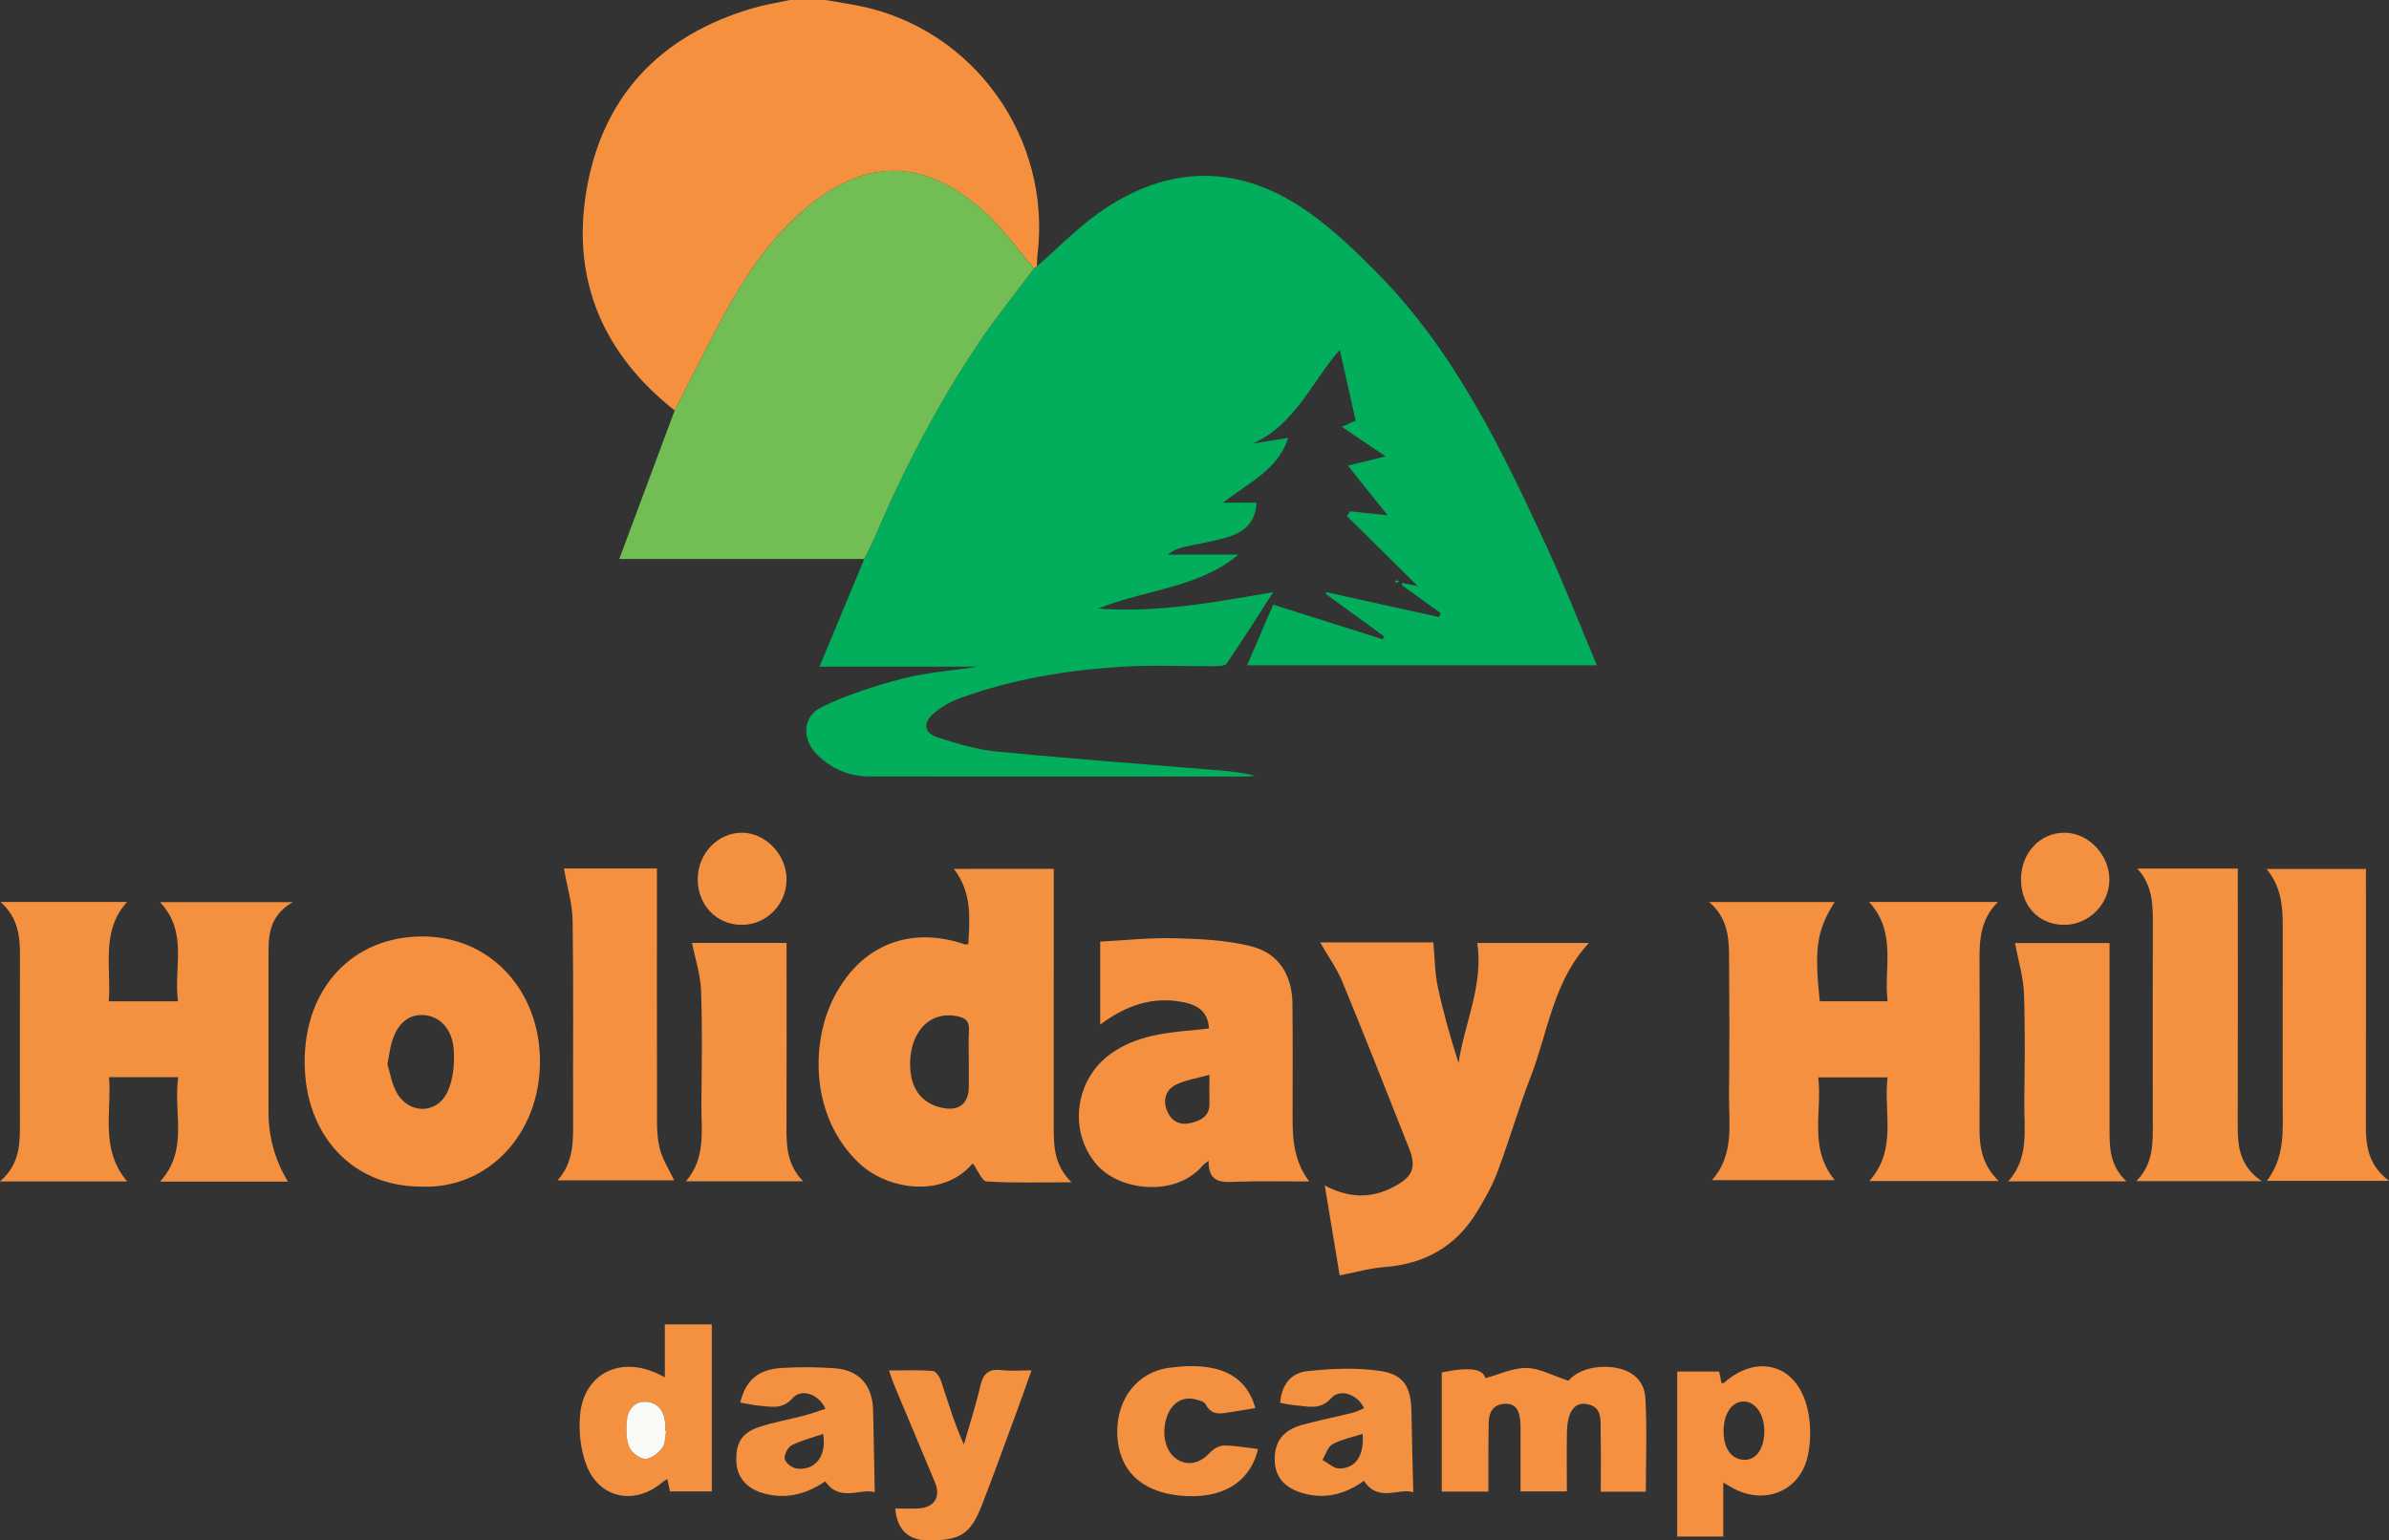 <svg viewBox="0 0 760.49 490.48" xmlns="http://www.w3.org/2000/svg"><rect x="0" y="0" width="760.49" height="490.48" fill="#333333" stroke="none"/><path d="m214.77 130.7c-22.56-17.78-32.77-41.17-28.2-69.39 4.93-30.44 23.43-50.06 53.16-58.73 3.83-1.12 7.8-1.73 11.71-2.58h11.36c3.62.63 7.26 1.17 10.86 1.9 36.36 7.4 61.13 42.08 56.61 79.16-.15 1.24-.13 2.51-.18 3.77-.31.22-.63.43-.94.65-4.89-5.72-9.29-11.97-14.75-17.07-18.51-17.29-37.78-19.49-58.62-1.44-9.39 8.13-16.64 18.02-22.7 28.69-6.5 11.44-12.24 23.34-18.31 35.04z" fill="#f4903e"/><path d="m329.15 85.47c.31-.22.63-.43.94-.65 6.51-5.69 12.6-11.98 19.61-16.97 22.27-15.83 45.21-15.85 67.42.13 7.74 5.57 14.76 12.31 21.48 19.14 24.7 25.13 39.64 56.39 54.15 87.82 5.52 11.95 10.26 24.25 15.57 36.91h-111.33c2.71-6.32 5.47-12.73 8.3-19.33 11.61 3.68 23.21 7.35 34.81 11.03.2-.29.39-.57.59-.86-6.24-4.54-12.48-9.08-18.72-13.61.12-.17.23-.33.35-.5 11.9 2.63 23.81 5.26 35.71 7.9.21-.41.41-.82.62-1.23-4.17-3-8.33-6-12.5-9 .09-.2.18-.4.28-.61 1.42.29 2.84.58 4.89.99-7.8-7.72-15.17-15-22.53-22.29.33-.51.66-1.02 1-1.53 3.55.38 7.1.76 11.95 1.28-4.78-5.97-8.74-10.92-12.65-15.81 3.6-.89 7.38-1.82 12-2.96-4.96-3.34-8.98-6.05-13.97-9.41 2.42-1.08 3.6-1.6 4.43-1.96-1.66-7.42-3.32-14.82-5.05-22.57-8.86 10.01-14.11 23.82-27.74 29.87 3.64-.58 7.27-1.16 11.29-1.81-3.28 10.31-12.62 14.16-20.71 20.64h10.66c-.31 6.49-4.24 9.45-9.32 10.98-4.63 1.39-9.47 2.11-14.2 3.22-1.64.38-3.23 1.03-4.76 2.33h22.51c-12.75 10.59-29.13 11.03-44.71 17.17 19.16 1.4 36.64-1.95 55.78-5.22-5.36 8.32-9.93 15.57-14.74 22.64-.55.81-2.5.91-3.81.92-9.62.07-19.27-.42-28.86.14-17.93 1.04-35.58 3.94-52.53 10.14-2.9 1.06-5.74 2.72-8.08 4.73-3.65 3.14-3.2 6.26 1.35 7.73 6.1 1.97 12.4 3.84 18.74 4.46 23.51 2.28 47.06 4.01 70.6 5.97 3.87.32 7.74.71 11.58 1.79-1.32.06-2.64.17-3.95.17-39.6.01-79.2.02-118.8-.01-6.41 0-12.01-2.38-16.56-6.81-4.99-4.85-4.95-12.16 1.18-15.2 8.17-4.05 17.1-6.82 25.96-9.15 7.4-1.94 15.17-2.46 24.06-3.81h-50.57c4.92-11.82 9.58-23.05 14.25-34.27 1.17-2.41 2.43-4.77 3.48-7.23 9.18-21.46 19.93-42.11 32.93-61.5 5.48-8.19 11.72-15.88 17.62-23.8z" fill="#02ae5c"/><path d="m329.15 85.47c-5.9 7.92-12.14 15.61-17.63 23.8-13 19.39-23.75 40.03-32.93 61.5-1.05 2.46-2.32 4.82-3.48 7.23h-77.97c6.15-16.5 11.89-31.9 17.63-47.31 6.07-11.7 11.81-23.59 18.32-35.05 6.06-10.67 13.31-20.56 22.7-28.69 20.84-18.05 40.11-15.85 58.62 1.44 5.45 5.11 9.85 11.36 14.74 17.08z" fill="#72be55"/><path d="m93.21 287.25c-8.09 4.69-7.74 11.43-7.74 18.08.01 16.25 0 32.49 0 48.74q0 11.95 6.19 22.19h-40.74c9.28-10.06 4.18-21.93 5.82-33.26h-22.03c.9 11.11-2.97 22.81 5.76 33.18h-40.47c6.8-5.81 6.34-12.99 6.34-20.07-.01-17.19-.05-34.39.02-51.58.03-6.27-.52-12.27-6.18-17.32h40.27c-8.44 9.32-4.98 20.61-5.82 31.63h22.03c-1.47-10.63 3.39-21.94-5.73-31.58h42.28z" fill="#f49140"/><path d="m636.27 376.07h-41.22c8.99-10.04 4.49-21.72 5.81-33.02h-22.06c1.35 10.93-3.2 22.41 5.27 32.74h-39.1c7.31-8.27 5.31-18.24 5.43-27.77.18-14.67.11-29.34.01-44.02-.04-6.04-.75-11.98-6.32-16.77h39.92c-5.68 9.09-6.51 14.61-4.73 31.58h21.59c-1.27-10.67 3.05-21.93-5.91-31.61h41.05c-6.09 6.02-5.9 13.25-5.86 20.53.09 17.04.08 34.08 0 51.12-.04 6.12.65 11.94 6.12 17.22z" fill="#f4903f"/><path d="m335.45 276.65v5.28c0 25.53.02 51.07-.01 76.6-.01 6.17-.02 12.3 5.65 17.93-9.85 0-18.45.27-27.01-.26-1.49-.09-2.78-3.53-4.34-5.67.47-.31-.11-.08-.48.34-9.52 10.74-26.88 7.87-35.67-.39-15.64-14.68-15.35-37.84-8.65-51.82 8.38-17.49 24.36-24.09 42.27-17.93.13.05.31-.02 1.03-.08.43-8.17 1.28-16.37-4.6-23.98 10.78-.02 21.01-.02 31.81-.02zm-27.05 61.4c0-3.31-.16-6.62.05-9.92.19-3.04-1.21-4.1-4.01-4.6-9.48-1.68-15.26 6.36-14.69 16.62.4 7.15 4.12 11.28 10.1 12.59 5.35 1.17 8.52-1.3 8.55-6.66.02-2.68 0-5.35 0-8.03z" fill="#f49140"/><path d="m420.23 300.07c12.01 0 23.82 0 35.63.01.58 0 1.15.2.42.06.47 5.07.47 9.64 1.4 14.02 1.73 8.13 4 16.15 6.62 24.29 1.88-12.67 7.97-24.69 5.97-38.18h35.51c-11.37 12.26-12.98 28.3-18.53 42.63-3.86 9.95-6.8 20.26-10.56 30.26-1.7 4.53-4.14 8.85-6.69 12.99-6.67 10.85-16.57 16.34-29.26 17.3-4.61.35-9.15 1.67-14.28 2.65-1.45-8.74-3.03-18.24-4.75-28.62 7.71 4.07 14.8 4.24 21.99.41 5.96-3.17 7.32-6.01 4.81-12.34-6.98-17.62-13.91-35.26-21.13-52.79-1.74-4.27-4.53-8.12-7.15-12.69z" fill="#f4903f"/><path d="m416.76 376.2c-8.09 0-15.27-.16-22.43.06-4.81.15-9.69.98-9.6-6.63-.66.53-1.43.97-1.97 1.6-8.47 9.97-26.45 8.16-33.81-.58-8.92-10.59-6.77-26.91 4.63-35.11 8.21-5.9 17.78-6.75 27.37-7.63 1.23-.11 2.46-.27 3.89-.42-.24-5.2-3.47-7.37-7.74-8.29-9.89-2.12-18.59.85-26.88 7.06v-26.44c7.94-.4 15.85-1.28 23.73-1.07 8.1.21 16.39.59 24.2 2.52 8.91 2.21 13.2 9.17 13.28 18.42.11 11.52.07 23.04.04 34.56 0 7.4-.05 14.8 5.29 21.95zm-31.77-33.96c-4.08 1.15-7.66 1.63-10.7 3.17-2.98 1.51-4.2 4.5-2.89 8.01 1.3 3.48 4.01 4.96 7.38 4.22 3.21-.7 6.36-2.07 6.22-6.38-.07-2.62 0-5.24 0-9.02z" fill="#f4903f"/><path d="m133.98 377.83c-21.72 0-36.94-16.28-37-39.59-.06-23.71 15.35-40.12 37.62-40.06 21.34.05 37.25 17.04 37.29 39.74.04 23.16-16.62 40.87-37.91 39.91zm-10.64-38.92c.75 2.43 1.28 5.76 2.74 8.62 3.71 7.24 12.91 7.52 16.36.15 1.87-3.99 2.31-9.07 1.98-13.56-.49-6.7-4.69-10.69-9.72-10.91-5.21-.23-8.83 3.32-10.38 10.22-.33 1.53-.55 3.08-.98 5.48z" fill="#f4903f"/><path d="m680.04 376.09c5.63-5.66 5.26-12.34 5.26-18.94-.01-20.82-.04-41.63.01-62.45.02-6.33.11-12.62-4.94-18.13h31.99v5.05c0 25.55.05 51.1-.03 76.65-.02 6.67.53 12.98 7.65 17.83-13.87-.01-26.46-.01-39.94-.01z" fill="#f49241"/><path d="m760.49 376.01h-38.88c5.9-7.75 5.04-16.34 5.04-24.77.01-18.61-.02-37.21.02-55.82.01-6.5-.34-12.88-5.14-18.72h31.63v5.03c0 25.54.04 51.09-.03 76.63-.01 6.48.71 12.59 7.36 17.65z" fill="#f4903e"/><path d="m179.52 276.54h29.6v5.65c0 23.48-.03 46.96.03 70.44.01 4.24-.17 8.61.76 12.69.82 3.63 3.04 6.95 4.7 10.53h-37.13c5.24-5.88 4.98-12.64 4.96-19.42-.08-21.12.16-42.23-.16-63.34-.09-5.43-1.77-10.83-2.76-16.55z" fill="#f4903f"/><path d="m641.43 300.29h30.1v5.28c0 17.66.01 35.32 0 52.98 0 6.14-.26 12.33 5.38 17.62h-37.6c6.7-7.59 4.99-16.42 5.08-24.91.12-11.67.32-23.35-.11-35-.2-5.27-1.83-10.49-2.85-15.97z" fill="#f49141"/><path d="m220.28 300.25h30.11v5.21c0 17.66.05 35.32-.03 52.99-.03 6.21.04 12.3 5.31 17.7h-37.31c6.47-7.53 4.83-16.37 4.92-24.86.13-11.98.31-23.98-.11-35.95-.16-4.97-1.84-9.88-2.89-15.09z" fill="#f49141"/><path d="m458.95 474.96v-37.96c9.16-1.86 13.16-1.06 13.89 1.83 4.39-1.18 8.77-3.3 13.12-3.24 4.13.06 8.23 2.4 13.32 4.06 2.62-3.01 7.38-4.77 13.12-4.37 6.26.44 11.01 3.68 11.37 9.83.57 9.85.15 19.75.15 29.89h-14.35c0-6.34.11-12.58-.04-18.81-.09-3.78.84-8.47-4.85-9.16-3.7-.45-5.77 2.85-5.88 9.08-.1 6.14-.02 12.28-.02 18.78h-14.75c0-6.05.01-11.99 0-17.92 0-1.58.05-3.16-.11-4.73-.29-2.89-1.26-5.38-4.78-5.25-3.44.12-5.12 2.31-5.21 5.53-.17 5.67-.1 11.35-.12 17.03-.01 1.7 0 3.41 0 5.4-5.07 0-9.72 0-14.86 0z" fill="#f49040"/><path d="m211.64 438.59v-16.88h14.95v53.18h-13.32c-.23-1.05-.51-2.35-.84-3.92-.56.35-1.1.6-1.54.97-8.69 7.51-20.13 5.29-24.22-5.43-1.88-4.94-2.51-10.82-2-16.12 1.26-13.23 13.46-19.57 26.97-11.8zm.39 17.15c-.1-.02-.21-.04-.31-.06 0-.94.07-1.89-.01-2.82-.36-3.78-2.49-6.34-6.19-6.49-3.68-.14-5.69 2.61-5.97 6.06-.22 2.75-.27 5.82.74 8.28.73 1.77 3.28 3.77 5.09 3.83 1.82.06 4.12-1.81 5.44-3.46 1.02-1.29.85-3.52 1.21-5.34z" fill="#f49140"/><path d="m548.57 472.08v17.18h-14.66v-52.54h13.34c.22 1.05.48 2.35.76 3.68.21-.02.6.07.78-.08 10.67-9.45 23.19-5.87 26.54 8.06 1.14 4.74 1.19 10.14.21 14.93-2.34 11.53-13.88 16.2-24.2 10.38-.64-.37-1.29-.75-2.77-1.61zm13.06-16.65c-.05-5.08-2.83-9.07-6.39-9.17-3.94-.12-6.66 3.94-6.57 9.79.08 5.29 2.65 8.72 6.57 8.79 3.92.06 6.45-3.66 6.39-9.41z" fill="#f4903f"/><g fill="#f49141"><path d="m262.73 448.59c-1.94-4.65-7.6-6.6-10.43-3.4-3.35 3.79-6.95 2.68-10.71 2.39-1.99-.16-3.96-.64-5.94-.98 1.69-6.99 5.56-10.5 12.97-11 5.65-.38 11.36-.32 17.01.07 7.84.54 12.13 5.43 12.31 13.4.19 8.61.35 17.22.52 26.08-4.48-1.41-11.06 3.35-15.78-3.48-5.93 4.12-12.67 5.94-20.14 3.67-4.93-1.5-7.92-5.07-8.13-9.78-.27-6.02 1.61-9.31 7.27-11.18 4.74-1.57 9.71-2.43 14.56-3.7 2.09-.54 4.13-1.32 6.49-2.09zm-.69 8.01c-3.42 1.17-6.93 2.02-10.07 3.62-1.23.63-2.43 3.08-2.16 4.39.26 1.25 2.36 2.82 3.82 3 5.91.76 9.6-4.06 8.41-11.01z"/><path d="m434.22 448.39c-2.01-4.41-7.64-6.36-10.44-3.22-3.51 3.94-7.27 2.63-11.17 2.33-1.71-.13-3.4-.53-5.1-.8.42-5.28 3.02-9.44 8.49-10.07 7.71-.88 15.71-1.2 23.35-.09 7.65 1.12 9.85 5.23 9.96 13.07.12 8.44.38 16.87.58 25.54-4.42-1.5-11.12 3.43-15.7-3.63-5.51 3.97-11.99 6.07-19.38 3.96-5.89-1.69-8.93-5.17-9.03-10.51-.11-5.87 2.61-9.58 8.73-11.26 5.28-1.45 10.67-2.53 16-3.84 1.19-.29 2.3-.9 3.71-1.48zm-.46 8.19c-3.45 1.12-6.78 1.75-9.6 3.3-1.51.83-2.14 3.27-3.17 4.98 1.74.96 3.47 2.69 5.23 2.73 5.26.13 8.15-4.19 7.54-11.01z"/><path d="m284.97 480.34c2.65 0 4.98.09 7.3-.02 5.12-.25 7.31-3.58 5.38-8.25-4.21-10.16-8.51-20.29-12.76-30.45-.59-1.42-1.07-2.89-1.92-5.24 5.08 0 9.55-.19 13.98.15.97.08 2.2 1.94 2.62 3.21 2.21 6.66 4.2 13.39 7.25 20.22 1.78-6.21 3.8-12.36 5.24-18.65.9-3.94 2.65-5.52 6.72-5.03 2.93.35 5.95.07 9.58.07-1.59 4.46-2.96 8.4-4.4 12.31-3.76 10.18-7.43 20.39-11.36 30.5-3.61 9.3-6.81 11.32-16.68 11.32h-.47q-9.52.01-10.48-10.14z"/><path d="m399.61 448.37c-2.83.46-5.3.87-7.78 1.26-3.06.48-6.12 1.31-8.02-2.47-.44-.87-2.1-1.28-3.28-1.58-3.9-1.01-7.34 1-8.9 5.06-2.2 5.73-.65 12.06 3.53 14.32 3.45 1.87 7.08.79 10.08-2.48 1.07-1.17 2.96-2.21 4.48-2.2 3.57.02 7.15.7 10.73 1.11-2.5 10.78-11.67 16.18-24.95 14.83-12.48-1.27-19.56-8.32-19.84-19.73-.27-11.02 6.41-19.56 16.36-20.94 15.44-2.16 24.6 1.98 27.59 12.82z"/><path d="m657.13 294.49c-8.15-.01-13.81-6.02-13.78-14.61.03-8.33 6.16-14.81 13.94-14.73 7.55.08 14.17 7.02 14.19 14.89.02 7.83-6.57 14.46-14.35 14.45z"/></g><path d="m236.09 294.49c-7.98-.01-14.03-6.33-13.99-14.61.04-8.11 6.46-14.79 14.14-14.73 7.53.06 14.16 7.04 14.14 14.88-.01 7.98-6.43 14.47-14.29 14.46z" fill="#f49140"/><path d="m445.33 185.07c-.2.17-.38.44-.55.44-.26 0-.52-.18-.78-.28.16-.16.31-.45.48-.46.24-.01.51.17.85.3z" fill="#02ae5c"/><path d="m212.03 455.74c-.36 1.81-.2 4.05-1.22 5.33-1.31 1.65-3.62 3.52-5.44 3.46-1.8-.06-4.36-2.06-5.09-3.83-1.01-2.46-.97-5.52-.74-8.28.28-3.44 2.29-6.2 5.97-6.06 3.7.14 5.84 2.71 6.19 6.49.09.93.01 1.88.01 2.82.12.04.22.06.32.07z" fill="#fbfaf7"/></svg>